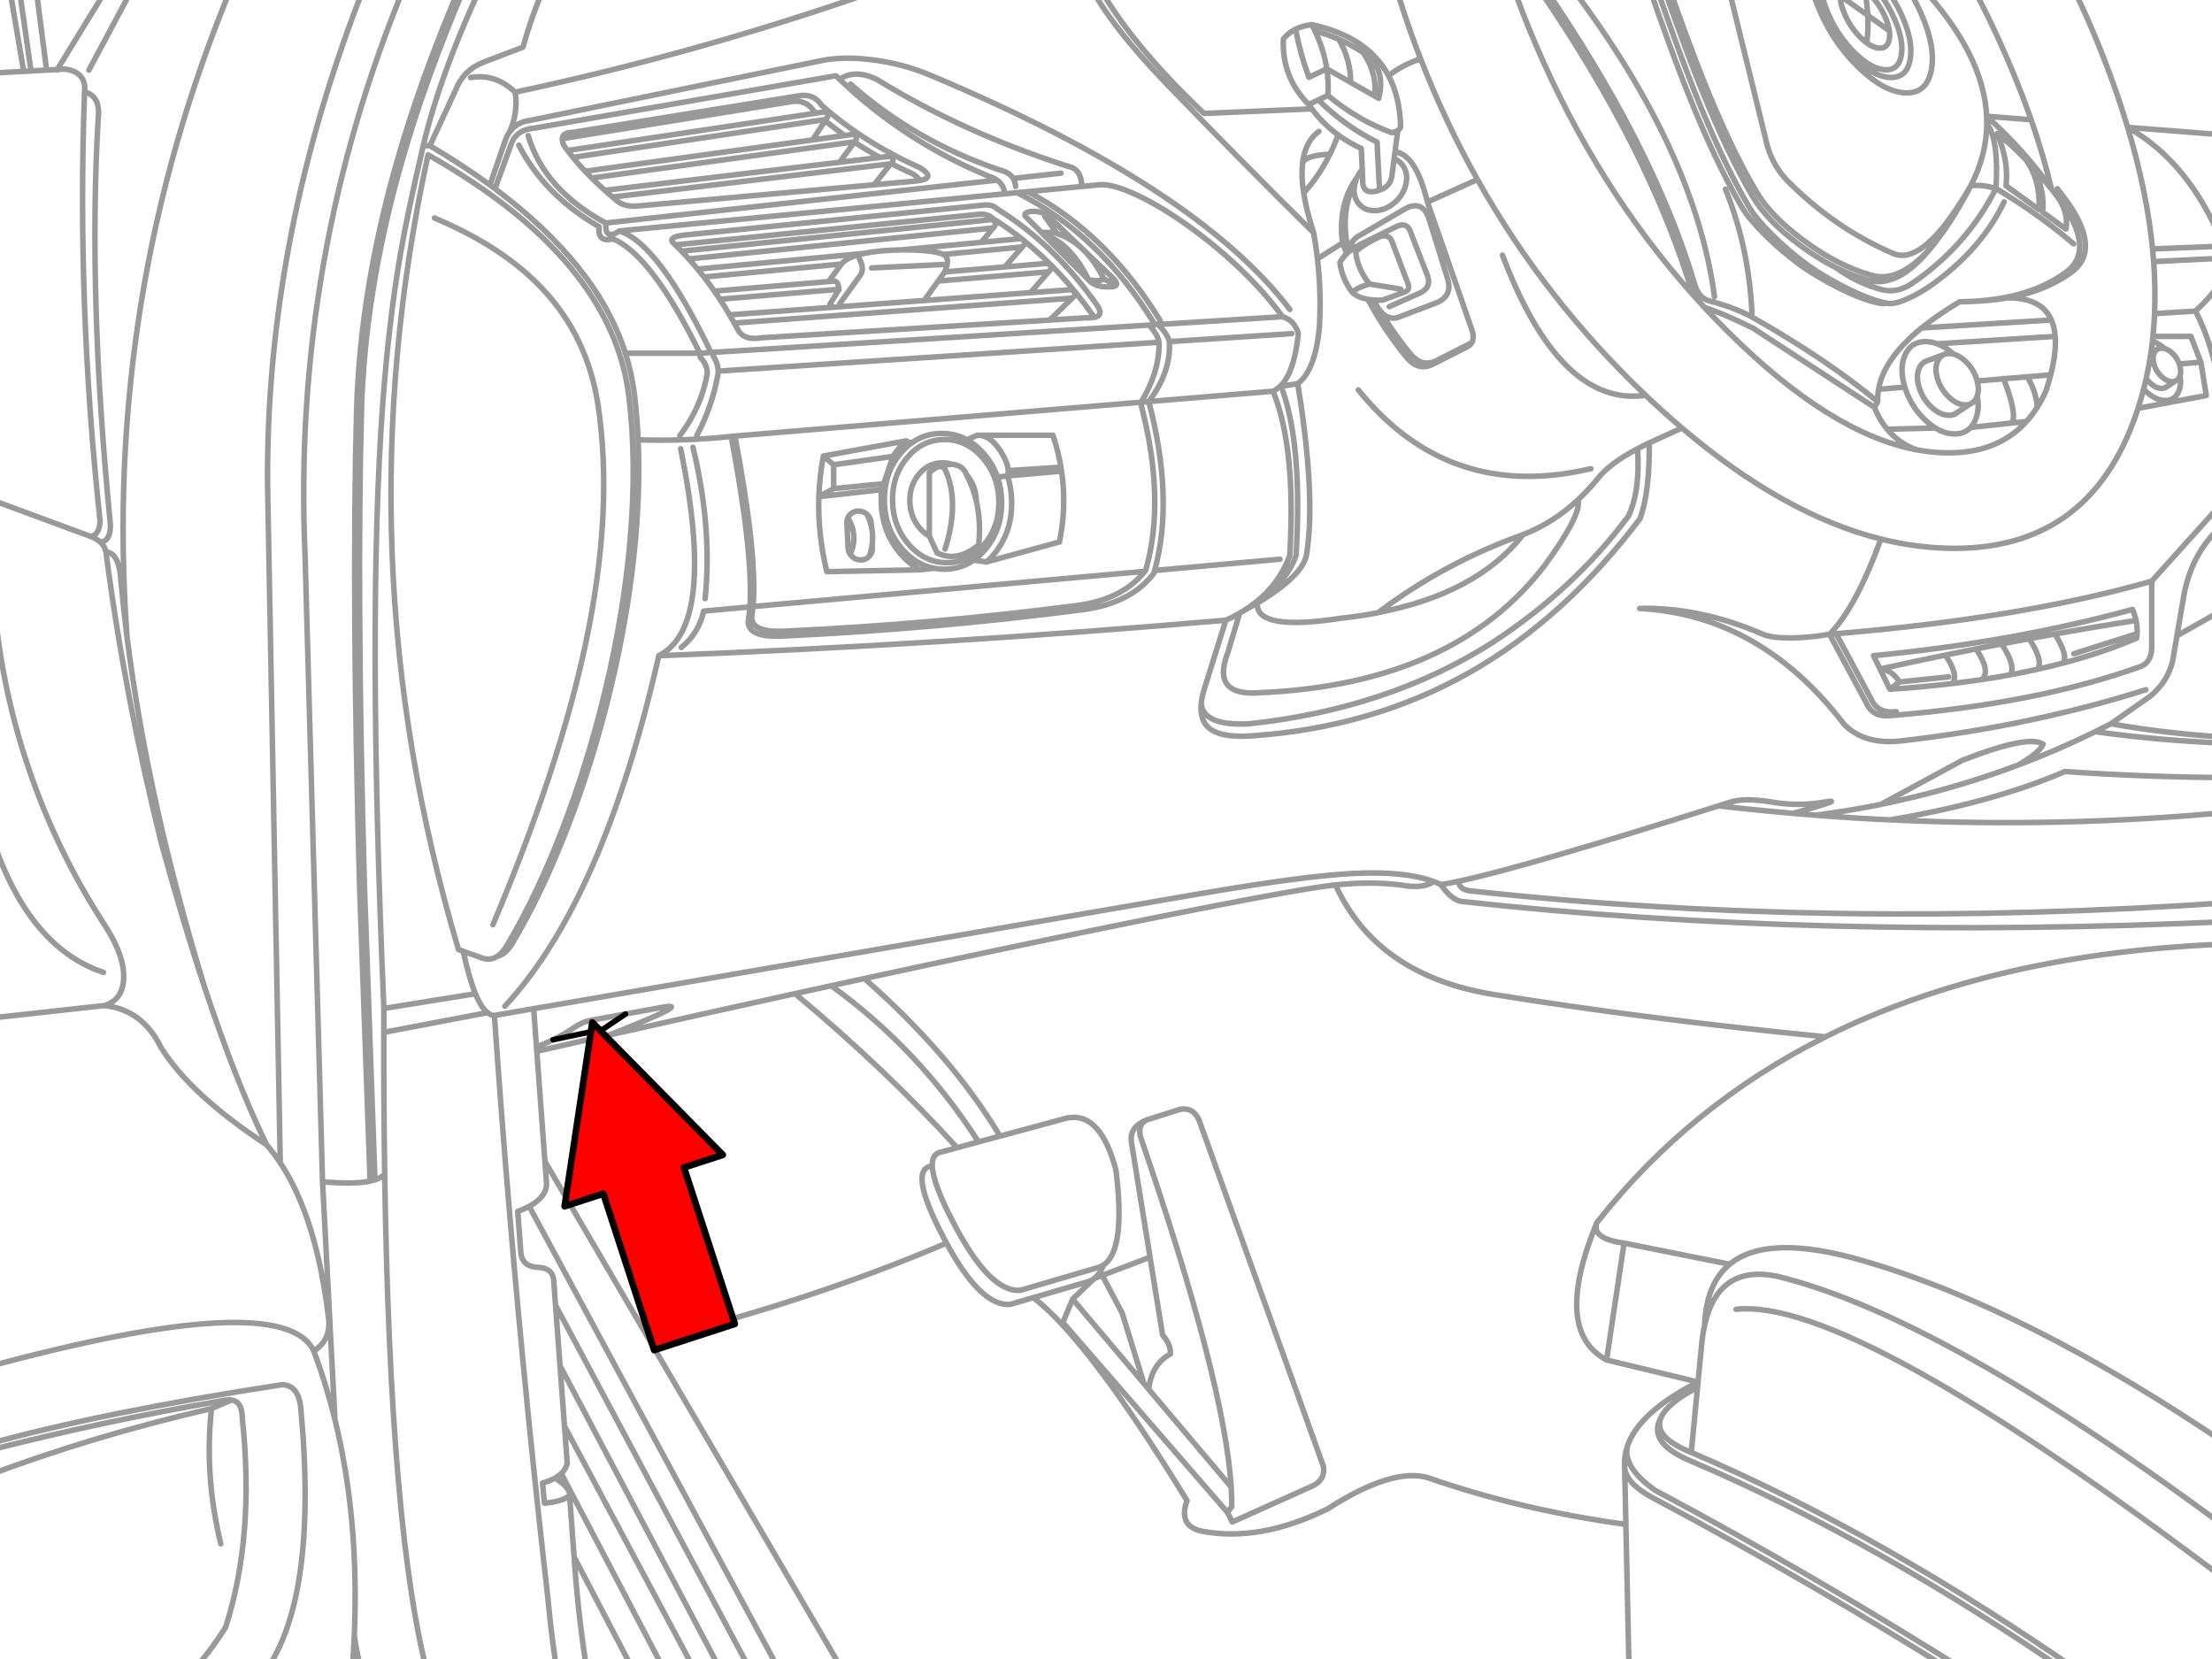 <svg xmlns="http://www.w3.org/2000/svg" xmlns:xlink="http://www.w3.org/1999/xlink" preserveAspectRatio="none" width="400" height="300" viewBox="0 0 400 300"><defs><path fill="#f00" d="M188.15-247.25v46h89.25v22.15l90.2-45.1-90.2-45.1v22.05h-89.25z" id="c"/><path id="a" stroke="#999" stroke-linejoin="round" stroke-linecap="round" d="M402.926 44.383l-1.264.049.121.302q.401.888.467 1.846l.676-.033m-5.364 18.849l-3.896.33m3.896-.33l-1.803-4.66-6.858.011-.093.885.28.093q.96.361 1.918 1.22.684.174 1.368.808.888.828 1.291 1.973l.055.165.06.214q.267.996.005 1.748.31 1.637-.242 2.874-.218.497-.533.841-.703.758-1.885.758-1.129 0-2.259-.698-.579-.358-1.16-.901-.251-.234-.478-.484-.459 1.774-1.017 3.495l12.337-2.319-.989-6.023zm-3.775 2.456l-.066.165q-.27.613-.808.802l-1.495 1q-.386.312-.967.313-1.022-.002-2.044-.956-.41-.381-.72-.824-.215.952-.456 1.89m15.019-23.663q.286 4.137-5.655 9.584 6.215 12.045 5.539 33.852l-13.453 14.948v12.134q-.099 2.495-1.934 3.253-18.762 6.752-45.107 8.881-3.392.41-4.572-2.374l-6.595-12.31q-3.847.67-7.199.67-3.319-.011-4.847-.67-11.431-4.935-22.246-4.66 21.787 1.161 36.929 20.927 3.711 3.803 10.529 2.979 23.444-2.712 43.986-9.221m13.98-29.895q-5.508 4.855-7.034 12.398l-1.33 7.749 9.683-5.462m-68.221-112.371q.971.195 2.077 1.066.374.298.764.67 1.824 1.751 2.918 4.182.65 1.441.819 2.621.112.805 0 1.489-.277 1.687-1.764 1.643-1.07-.033-2.314-.945-.487-.36-1-.852-1.824-1.748-2.918-4.177-.9-1.996-.874-3.49.006-.325.055-.626.22-1.335 1.198-1.583m3.539 10.727q.31-2.464.187-4.968l-4.979-3.55m5.567-2.209q2.548 2.658 4.144 6.204 1.787 3.962 1.335 6.71-.454 2.75-2.88 2.676-2.426-.075-5.402-2.929-2.978-2.852-4.765-6.814-1.513-3.36-1.418-5.847m8.397 5.759q-.118-2.329-.61-4.693m7.238-1.066q1.768 2.566 3.066 5.545 2.614 6.004 1.775 10.167-.831 4.165-4.627 4.05-3.8-.114-8.337-4.44-4.54-4.329-7.161-10.337-1.165-2.675-1.643-4.984m12.854 0q2.245 2.676 3.709 6.034 2.013 4.621 1.368 7.826-.64 3.204-3.561 3.116-2.926-.089-6.419-3.418-3.491-3.33-5.506-7.952-1.362-3.127-1.506-5.605m9.359 5.759l3.891 2.781m-41.002-8.54q3.804 10.946 6.606 17.959 5.001 12.552 9.738 20.564 2.594 4.385 8.562 8.804 3.228 2.384 6.408 3.979l.071.038q2.908 1.459 5.776 2.259 5.942 1.652 12.585-7.43-6.279 8.12-11.925 6.551-6.034-1.682-12.255-6.276-5.968-4.418-8.562-8.804-4.737-8.012-9.738-20.564-2.688-6.729-6.298-17.08m-3.589 0q4.211 12.225 7.249 19.828 5.001 12.552 9.738 20.564 1.253 2.132 4.21 5.056 2.803 2.781 5.891 5.067 3.264 2.407 7.463 4.506 4.462 2.22 7.43 2.759.508.093 1.193-.022-2.934-.563-7.303-2.737-4.199-2.099-7.463-4.506-3.088-2.286-5.891-5.067-2.957-2.924-4.21-5.056-4.737-8.012-9.738-20.564-3.037-7.603-7.249-19.828m19.965 28.071l-6.886-28.071m10.733 35.556q-2.973-3.143-3.847-7.485m23.004 20.685q-10.555-4.526-19.157-13.2m31.511 3.786q-7.321 11.588-12.354 9.414m14.035-12.2q-.854 1.481-1.682 2.786m1.682-2.786l.055-.11q2.827-5.461 2.858-11.167.005-.647-.027-1.297-.555-11.244-11.854-23.433m3.012 45.623q2.102-2.877 4.275-6.831m-4.275 6.831q2.91-3.766 5.957-9.617 1.928-.304 4.561.484.554-8.82-1.649-11.76m-18.064 32.478l.126.022q1.385.253 4.089-1.044 2.781-1.319 5.858-3.759 7.518-5.957 11.123-13.53m-30.362 11.898q3.551 2.627 8.084 3.918 2.968.85 5.935-1.275 9.652-6.697 14.86-16.948 6.195 3.7 11.535 7.946 1.28 1.017 2.511 2.066m-96.115-47.052q20.191 29.331 27.598 54.163.733 2.706 2.737 3.187 4.717 1.231 7.913 3.044 13.181 7.48 22.465 15.156-.045-1.121.148-2.242.962-5.542 7.782-11.084 2.907-2.36 6.875-4.721.527-.006 1.044-.022.876-.025 1.726-.077 9.875-.624 16.041-4.957 6.288-4.179-1.22-14.052l-.236-.291q2.361 3.031 1.857 6.254l-4.237-3.055q.444-3.41-1.412-7.732-.79-.882-1.561-1.687 2.584 3.604 2.352 8.969l-5.979-4.308q.5-4.515-1.594-9.419 2.472 1.878 5.221 4.759m36.929-4.44l-18.586-1.456.005.011q11.31 6.365 17.316 21.443l-12.821.511q.115 1.151.198 2.286l13.211-.648m-28.131-49.591q3.667 7.488 6.66 15.459 2.023 5.385 3.561 10.529m-16.783 7.584q1.475 1.642 3.022 3.556-4.569-6.643-11.705-13.14l-.005-.005m.005.005l8.029.626q-1.825-5.234-4.21-10.782-3.076-7.156-6.649-13.832m15.305 38.105l-.725-.923-.044-.055q-1.408-6.015-3.676-12.513m-10.139 32.791q3.068-.131 5.792-.604 5.963-1.042 10.276-3.731.52-.327 1.017-.676 6.685-4.444-2.226-15.321m12.722-11.073q3.475 11.598 4.495 21.954m-190.632-47.953q5.796 10.685 19.278 23.477l19.47-.83q-.29-.391-.566-.797-4.884-4.926-4.572-11.826.891-1.106 2.204-1.759 1.271-.632 2.94-.835 10.116 2.182 13.86 9.238 2.459-1.965 5.792-3.055-.379-.971-.747-1.951-2.246-5.981-3.896-11.661m110.585 56.801q6.202-.096 8.001 3.984.563 1.276.692 2.962.225 2.877-.808 6.946-.347 1.364-.835 2.863-.72 1.609-1.594 2.984-.893 1.407-1.945 2.572-5.372 5.956-14.926 5.666-2.417-.073-4.907-.539-15.691-2.947-34.303-21.531-2.045-2.042-4.012-4.16-1.069-1.151-2.116-2.325-17.322-19.432-28.302-44.98-2.49-5.793-4.369-11.244m-36.171 7.43q.307.585.583 1.171 2.176.543 4.275 1.467 2.253.99 4.418 2.418 4.195 2.685 2.814 8.265l-.791-.451-4.297-2.445-4.297-2.445q.369 2.406.198 4.814 5.262 4.408 11.518 6.726.687-.116 1.099-.39.388-.261.528-.665-.132-5.349-2.187-9.227m1.66 9.892l-.495 3.863q3.743.371 5.858 9.057l9.035-4.067q-5.833-10.4-10.266-21.8m-3.248 19.223q1.038 1.411.594 3.402m-2.132-4.572q.922.34 1.539 1.171m-1.539-1.171l-.357 2.759q-.176 2.269-2.286 2.902-3.197 1.113-3.033-1.978l-.082-1.753q-.575.66-.929 1.423-.2.429-.33.89l-.082.33q-.443 1.99.599 3.391 1.037 1.409 2.946 1.407 1.91.002 3.578-1.407 1.666-1.401 2.11-3.391m-1.973-5.814l-.159 1.242m-.885 26.719l5.715-2.55q2.086-1.091 1.055-3.429l-2.77-7.122q-.666-2.385-2.726-1.363l-5.924 2.924q1.311-.612 2.979-1.121 1.418-.462 2.066.615l2.99 7.869q.462 1.209-.747 1.583l-3.825 1.407q-.845.036-1.588-.016h-.016q.531 1.189 1.138 1.945 1.411 1.755 3.237 1.193l7.166-2.726q2.816-1.324 1.715-4.528l-3.209-10.331q-1.234-3.984-4.704-1.846l-8.397 4.924q-1.359 1.055-.929 2.259.91-.657 2.127-1.225m37.82-45.799q22.069 29.346 25.587 55.526m-3.896-.346q-7.868-26.271-28.087-55.63m68.517 83.646q-3.228-1.155-5.347-3.72-1.389-1.681-2.303-3.968l-21.949-14.31q-5.68-2.791-8.716-3.693m-42.073 3.924l-8.001-22.993m8.001 25.394q.537-.897 0-2.402m0 2.402q-.277.462-.835.764l-5.979 3.033q-2.576 1.408-4.66-.791-4.069-4.848-7.292-10.826-1.765-.304-2.775-1.22-1.852-2.377-2.286-5.408.443-.854 1.236-1.605-.386-.967-.753-1.956l-4.528 2.869q.698 6.075.352 12.255-.716 7.865-3.918 10.304 3.269 20.098 1.632 30.582-.386 3.927-8.93 9.04-.377 5.149 15.173 2.742 3.476-.384 6.649-.995 11.807-8.958 26.235-14.129 5.377-2.077 9.853-6.248l.005-.005q1.877-1.745 3.594-3.858 2.098-2.689 7.177-5.38 1.002-.53 2.121-1.061l5.902-2.682q-3.07-2.61-6.166-5.534l-.39-.374q-15.436 2.203-25.878-25.329m26.532 33.918q.084 8.775-1.649 13.662-13.662 18.091-30.84 27.829-17.651 10.002-39.49 11.453-5.66.374-7.727-1.583-1.513-1.434-1.236-4.264.103-1.099.478-2.407l3.968-12.651q-51.572 4.451-102.435 6.419-10.047 44.206-27.818 63.319m125.807-54.68q.371 4.075 8.6 3.66 25.087-2.673 43.876-14.596 14.842-9.656 24.708-22.949 2.137-4.537 1.638-12.15m-46.508-24.916q2.625 4.38 5.743 8.095 2.084 2.2 4.66.791l5.979-3.033.176-.104m19.174 28.411q.783 2.505-5.897 11.7-16.445 21.626-51.525 23.125-8.906.718-5.803-7.298l2.11-7.045q-1.176.67-2.484 1.253m167.386-50.377q-.106.928-.236 1.846l1.182-.44.049-.022q.291-.142.67-.143.267.001.533.071m1.907 5.875q-.24.087-.533.088-.189-.001-.379-.038-.761-.141-1.522-.852-.72-.667-1.121-1.544l-.154-.374-.071-.209q-.388-1.236-.005-2.116l.005-.022q.221-.499.621-.714m6.842-6.875l-7.397.456q-.09 2.093-.297 4.127m-.33 2.731q-.196 1.37-.445 2.715-.204 1.089-.44 2.16m-1.473 5.386l-.231.703q-8.564 25.346-34.44 24.559-5.836-.178-11.782-1.66-4.544 12.472-9.287 17.206l1.204-.099q33.639-2.804 57.004-9.485m-38.732-42.887l21.3-1.341m-18.36 3.209q-1.469-1.316-2.94-1.868m2.94 1.868q1.053.271 2.105 1.247 1.461 1.363 2.066 3.281l.093.324 4.776-.401-.011-.055m-4.765.456q.412 1.532.011 2.687.474 2.516-.374 4.418-.336.76-.819 1.286l7.49-.808q.914-1.751-1.533-7.985l4.253-.357 4.259-.357m-4.259.357q1.614 2.57 1.83 5.49m-4.55 2.852l2.605-.28m-10.249-3.127l-2.292 1.533m2.292-1.533q-.368.132-.819.132-.291 0-.583-.055-1.167-.217-2.336-1.308-1.105-1.025-1.72-2.374-.199-.43-.346-.896-.597-1.9-.011-3.253l.011-.027q.341-.767.956-1.099l-2.902 1.066q-.924.296-1.385 1.33-.596 1.347-.093 3.198l.093.324q.649 2.057 2.215 3.512 1.569 1.462 3.138 1.462.894 0 1.489-.478m-2.555-10.414l.071-.038q.449-.215 1.033-.214.407-.001.813.104m-2.94-1.868q-1.062-.401-2.127-.401-2.626 0-3.709 2.44-1.064 2.409-.033 5.781l.038.121q1.087 3.448 3.709 5.886.891.832 1.781 1.379 1.738 1.072 3.473 1.072 1.812 0 2.891-1.165m-16.635-6.891l4.743-.401m13.085 1.588l-.104.258q-.415.942-1.242 1.231m-16.629-.434l-.604 1m11.024 3.742l-8.721.225m16.063 39.683q2.309-.458 4.594-.896 2.515-.484 5.001-.945 2.331-.433 4.638-.846 7.466-1.336 14.673-2.462-.212-.997-.648-1.978-21.688 5.923-46.777 8.353l1.171 2.407h.005q5.967-1.315 11.788-2.511 2.794-.575 5.556-1.121zm0 0q2.729 4.074 1.033 5.545 2.635-.397 5.155-.863 1.048-1.682-1.594-5.578m-21.943 4.528l1.775 3.66 1.715-1.319q-1.316-2.205-3.484-2.341m1.77 3.66q5.872-.382 11.288-1.033 1.221-1.498-1.269-5.138m-8.304 4.852l8.925-.923m-20.339-7.793l6.27 11.705q1.18 2.784 4.572 2.374m28.664-14.024q2.528 4.024 1.462 5.254 7.248-1.907 13.31-4.506.059-.408.082-.813l-11.425 3.627m11.425-3.627q.068-1.209-.181-2.396m-22.718 9.831q2.513-.465 4.907-1 1.105-1.546-1.5-5.523m-243.493 1.572q3.103-2.47 4.045-6.562l8.348-.753q.646-9.437-3.38-30.791-8.457.875-16.816.604.36 8.332-.451 17.706-1.143 13.134-4.473 27.038-3.165 13.244-7.858 25.378-4.627 11.969-9.98 20.883-1.144 1.922-2.621 2.281-1.464.971-3.314.137l-2.896-1.017q1.051 4.859 2.215 7.677 1.044 2.522 2.182 3.413.609.481 1.247.489l7.084-1.22 120.334-20.762q18.575-3.187 27.62-3.66 9.388-.487 14.645 1.462.667.25 1.269.539 1.309-.185 3.22-.594 11.866-2.524 46.942-13.618l2.121-.67q2.602-.856 7.65 0 4.748.789 9.232 0 4.559-.777-5.534 2.028 2.024.174 4.045.33 5.99-.774 11.815-1.951l14.733-7.968q12.009-4.704 14.596-2.902-.638 1.509-4.561 3.775 7.118-2.681 13.958-6.045 1.417-.696 2.825-1.423l7.034-4.924q3.212-2.573 4.133-6.419l.78-4.561m-25.197 6.05q2.357-.524 4.6-1.116m-2.088-61.983l-23.438 1.44m5.545 64.236q2.718-.325 5.32-.714m-46.305-88.598q4.22 10.423 4.792 22.399m-19.207 14.843q-18.231-17.319-30.384-38.979m122.158 14.827q.354 4.835.159 9.392m-49.437 40.721q-17.496-4.369-35.94-20.053m24.109 69.952q6.763.523 13.48.841 18.496-3.097 31.621-8.738 14.85 1.042 29.895 1.105m-306.542 41.738l.511 6.935q1.595-.64 2.979-1.313 2.184-1.066 3.836-2.215 1.281-.933 2.858-1.275l12.793-2.33q6.546-1.278-9.304 4.951 17.536-3.951 33.533-7.463 3.299-.723 6.534-1.429 3.028-.659 6.001-1.302 23.355-5.058 43.172-9.1 34.588-7.067 41.93-7.815 6.452-.659 11.694 0 4.1.767 6.061-.604m143.942 3.792q-72.621 5.005-137.518-2.132-1.833-.28-1.934-1.715m139.453 7.27q-74.849 3.425-138.925-3.622-1.833-.28-3.748-3.055m28.192 61.087q-8.062 19.551 1.759 24.795l3.165-21.103q-5.929-.806-4.924-3.693zm0 0q16.711-21.264 41.32-33.577-32.305-3.181-60.576-7.749-20.575-3.558-27.961-19.696m52.141 64.714l19.075 3.814q6.898-5.674 24.24-.594 29.558 8.612 66.242 33.588m-96.203-11.716l-16.519-3.99m16.525 3.984l-.005.005m.005-.005l.709-7.325q.175-1.546.473-2.896.29-7.562 4.534-11.051m62.373 74.617q-35.774-24.686-69.314-39.04-8.09-3.34-5.435-7.952l.038-.088q1.185-2.476 6.529-5.309l.093-.951h-.005q-9.402 4.794-12.145 10.145-.317.619-.544 1.247-1.113 3.897 4.962 8.183 28.877 15.376 57.955 33.764m-50.223-53.339v-.005m1.182-10.222q2.435-11.037 13.068-8.886 29.941 7.258 81.948 45.991m-246.801-99.77q15.668 13.751 24.51 28.477l12.057-3.275.44-.077q5.729-.785 8.441 9.485 1.796 14.415-2.248 17.151-.623 1.614-1.654 2.413l1.429-.544 8.633-3.292-3.347-20.652q-.492-2.961 2.935-4.199l.055-.022 5.803-1.846q2.413-.385 3.429 2.022l22.421 62.428q.438 2.176-1.583 3.429l-14.86 6.682-.879-1.759-29.719-34.292 1.759-4.221 3.924-3.737q-.615.474-1.374.659l-9.628 2.819q9.965 7.66 27.741 36.66-1.664 4.633 2.726 5.539 10.466 1.972 22.685-4.045 11.685-7.499 18.113-5.627 16.684 5.815 35.759 8.441l-.225-10.293-.011-.434q-.07-1.836.577-3.611m60.406 41.947q-27.814-17.469-55.444-32.181-5.283-2.721-5.528-5.721m12.035-2.72q-7.036-2.814-5.435-6.369m5.435 6.369l1.132-11.766m-12.942 24.779l.599 27.609m16.124-157.423q6.758.778 13.469 1.357m53.212 156.065q-36.987-25.812-71.595-40.622m34.242-117.064q12.779-2.579 24.768-7.095m-23.103 9.886q31.255 1.491 61.516-1.418m-89.334 89.84q20.987-2.297 89.334 49.536m-24.455-153.889q11.789 1.658 24.455 2.121m-21.63-3.545q10.41 1.848 21.63 2.484m-73.161 54.064q30.51-15.267 73.161-16.783m-249.307-155.323q11.763 10.375 26.928 15.508.905.209 1.528.599.6.379.94.929l8.633-.945m7.743 19.102q-.8.552-2.786.132m2.786-.132q-3.273-6.515-8.474-8.194-.353-.115-.714-.209h-2.099l.324.324q4.782 1.491 7.946 7.743l.231.467h-.005l.445.451q1.33 1.046 3.858.819 1.495-.136.176-1.506l-11.716-11.222q-.57-.492-1.451-.714-.768-.2-1.539-.148-.745.052-1.072.302-.366.264-.049.621l2.852 2.863m2.814.209l-2.165-3.077m-3.088-4.49l9.749-.94q-.095-3.164-2.445-3.622-18.821-6.006-34.632-15.739-3.94-1.864-6.693 0 11.763 11.249 26.928 17.509.905.278 1.528.714 1.274.902 1.363 2.478l2.237-.214 1.967-.187zm0 0q14.264 7.513 23.933 23.339m-29.807-17.591q-.033-.319-.286-.517-.242-.198-.561-.165l-55.845 5.682q.604.615 1.319 1.407l54.68-5.561q.275-.033.451-.198l.066-.088q.198-.242.176-.561zm4.77 2.781l.385.308m-.385-.308q-.143-.044-.33-.033l-6.979.659-14.508 1.368q2.128-.035 4.078.126 2.627.22 3.561.692l13.991-1.319q.242-.033.429-.187l.088-.088q.198-.242.176-.561-.011-.198-.121-.352l-.154-.176-.231-.132zm0 0q-2.627-2.077-5.364-3.759-.89-.945-2.99-.615l-54.229 5.462 1.121 1.132m61.703-.912l-3.297 3.759 7.474-.626q.33-.022.561.187.242.198.275.517.022.319-.176.561l-.11.11-3.341 3.836m-4.682-4.583l-10.859.901-1.187 1.649 19.652-1.638q.231-.011.418-.165m4.594 4.089q-.011-.308-.264-.528-.231-.209-.561-.187l-26.356 1.945-16.53 1.22h-.033l-18.608 1.374.857 1.484 60.78-4.484q.209-.011.407-.143l.121-.121q.209-.231.187-.561zm2.253-3.006q-3.821-4.266-7.946-7.743l8.172 8.21m4.539.769l-1.748-.901m-3.979-16.701l3.391-.324q2.396-.077 6.617 1.901 4.111 1.934 8.903 5.32 4.946 3.506 9.364 7.672 4.77 4.517 7.979 8.969 2.09.556 2.858 3.022-.732 7.122-3.308 9.573l3.193-.511m-51.393-37.078q.377.618.423 1.451m1.506 9.782q6.814 5.484 12.277 13.255.22.308.385.637 1.868-.363.495-2.308-7.661-10.914-18.025-17.322-.89-.945-2.99-.615l-53.548 5.364q-3.187.385-1.759 1.583l.198.187m114.415-25.378l1.737-.813 1.737-.813m-5.842-11.958q.841 4.433 2.407 8.683l3.237-1.539q-.522-3.405-2.121-6.809m-2.286 24.059q.396-4.058 2.979-5.93m-2.979 5.93q.202-1.628 4.957-1.813.821-1.664 1.495-3.484-2.733-2-4.754-4.715m-40.32-22.647q4.142 7.843 14.079 18.14 13.413 13.901 26.554 26.878-1.29-3.981-1.781-7.166-.451-2.904-.236-5.144l.005-.038v-.011m6.452-5.298q1.914 1.397 4.177 2.445l.181 3.786m-7.941-12.557q4.646 4.618 10.617 7.628l.44 8.661m-4.374-1.418q-2.399 4.362-1.649 10.298.381 1.027.78 2.028l.225-.165m-.225.165q-.371.286-.687.588m3.825 8.232q.506.089 1.072.126m4.858-1.962l-5.627-.923q-.336.089-.637.187-.454.143-.835.302-1.097.46-1.605 1.05m3.077-1.539q-2.167-2.687-2.506-5.803 1.478-1.445 4.396-2.77m-12.002-.703q.43 2.35.703 4.715m4.528-2.869q-.888-7.027 2.638-11.848m-9.65 2.836q2.778-3.064 4.726-7.007m8.045-10.546q.585-3.907-2.022-7.815m-2.275 5.369q.048-4.005-2.143-7.787m-79.827-10.068q-34.039 12.212-68.957 19.641.581 3.594-1.006 7.188 1.307-1.841 3.863-2.121l51.998-10.672q4.144-.945 9.683-.242 5.495.692 10.43 2.77 48.217 20.223 64.978 42.326m-139.288-29.686q4.668 9.093 14.508 14.739-.353 2.919 2.528 2.198 6.998 3.01 15.684 20.663l2-.126q-9.487-19.786-16.574-21.965-2.605 1.834-2.429-1.429-11.151-6.058-14.024-15.783m65.55 5.012q-.114.07-.258.088m.258-.088q.113-.062.198-.17.177-.224.143-.506-.034-.281-.258-.456-.224-.176-.506-.143l-1.605.192-7.249.868-42.43 5.072q.683.61 1.401 1.214l50.047-5.985m-50.047 5.985l.55.456q1.396 1.428 4.221 1.143l42.458-3.814 3.077-3.858q1.891.975 3.88 1.868 1.119.708 1.324 1.214 2.868-.508.082-2.27-10.272-4.613-17.849-11.343-1.253-1.91-3.605-1.759l-41.326 6.682q-1.785.002-1.885 1.077.222-.022.478-.022l41.326-6.682q2.352-.151 3.605 1.759l.445.39 1.297-.192q.281-.04.511.132.231.167.275.445.04.281-.132.511l-.011.016-.055.066-.258.396q1.704 1.38 3.528 2.665l1.341-.187q.279-.039.506.132.229.174.269.456.037.26-.11.473l-.022.033-.027.033-.192.258q2.206 1.448 4.578 2.764m-9.26 22.427l-20.63 1.726m20.63-1.726l2.319-3.165-24.817 2.341q.934 1.209 1.868 2.55.341.473 1 1.462l21.498-1.792q-.066-1.286-.736-1.484l-1.132.088zm2.319-3.165q1.034-1.286 4.177-1.934l-30.148 2.847 1.154 1.429m-2.737-3.264q.758.835 1.583 1.835m40.144-16.008q-.354.061-.797.104l-7.485.67m-65.83-9.54q-.451.628-.753 1.44l-2.797 8.139.912.676 2.984-8.21q.962-2.5 4.177-2.748l54.427-9.452.659.637m-4.226 6.116l-44.903 6.748q.469.625.973 1.247l45.332-6.809.104-.016q.225-.036.379-.192m-.484.209l.225.187-2.27 3.462 5.798-.797m-5.798.797l-41.09 5.66q.574.616 1.187 1.225l47.228-6.507.148-.038q.162-.058.28-.198l.049-.066m-.33.264l.088.06-2.671 3.632m-1.286 26.197l-.462-.594 1.627-2.594-.022-.055m4.627-6.496q2.066-.423 5.045-.572.786-.038 1.55-.049m-11.068 9.721l3.561-4.924q1.055-1.253 0-3.165m14.222 3.99l-2.517 3.517m3.44-8.32q1.374.615.264 3.154m-13.211-.714l12.925-.615m-21.63 34.599q-.7 3.639-.824 7.342l2.671-1.451v-4.308l-1.846-1.583zm0 0l14.909-2.737.984.407q2.405-1.759 5.473-1.759 2.475 0 4.561 1.143l1.857-.813h13.672q1.086 3.22 1.572 6.485.934 6.315-.385 12.793l-13.156 3.605-2.336-.324q-2.342 1.643-5.309 1.643-.969 0-1.879-.176l-2.544.286-16.805.33q-1.657-6.873-1.44-13.541l11.354-1.275.363-1.066-9.046.89m15.574 14.662q-1.802-.984-3.347-2.731-3.523-3.999-3.632-9.65-.021-1.083.088-2.105h.588q.447-3.738 2.825-6.562.913-1.081 1.951-1.835m4.072 22.597q-3.212-.618-5.688-3.418-3.166-3.594-3.264-8.672-.021-1.089.104-2.11m-2.451 6.677q-.245-1.1-.764-2.187m.764 2.187l-.027-.61q-.042-.912-.72-1.561l-.016-.016q-.664-.621-1.566-.621-.911 0-1.528.637-.25.266-.39.577 1.947 3.284.407 6.567.142.217.341.407.68.648 1.594.648.911 0 1.517-.648.406-1.119.544-2.226.2-1.59-.154-3.154zm-4.248-1.594q-.201.446-.176.984l.214 4.44q.03.64.368 1.143m23.905-17.443q2.88 3.259 2.968 7.864.089 4.605-2.665 7.864-2.746 3.259-6.726 3.259-3.979 0-6.858-3.259-2.869-3.259-2.957-7.864-.09-4.605 2.654-7.864 2.753-3.259 6.732-3.259 3.981 0 6.853 3.259zm-9.59 14.189l1.39 3.033m-1.39-3.033q-.901-.498-1.676-1.374-1.793-2.036-1.846-4.913-.056-2.88 1.66-4.918 1.722-2.038 4.21-2.039.922 0 1.748.28 1.93.137 2.594 1.824 1.728 2.004 1.797 4.809.86 3.683.423 7.913-3.835 3.238-7.518 1.451m5.397-20.443q1.614.883 2.995 2.451 1.711 1.936 2.528 4.303l1.824-.214q.131-.442.11-.956-.067-1.472-1.396-3.539-1.792-2.79-3.924-2.858m-15.492 3.819l-10.727 1.522m10.727-1.522q.503-.799 1.127-1.539.581-.688 1.209-1.258m7.073 19.531q.202-.645.374-1.275l.115-.434q.898-3.475.852-6.468-.056-3.412-1.341-6.199-.36-.531-.918-.517l-.06.005q-.758.056-1.868 1.083v11.464l.005.011m4.094-12.964q-1.246.043-2.171.401m6.562 6.232q-.593-2.534-1.797-4.809m-14.937 1.676l1.682-4.94m-28.675-24.087l.583 1.077q1.077 2.165 4.396 1.583l51.943-3.187m-63.088 6.693q1.387 1.444 1.264 3.077-1.063 5.979-4.946 11.112m6.045-14.409q1.002 1.554.879 3.187-1.063 5.979-3.847 11.2m-10.606.747q-.18-4.211-.659-8.155-.452-3.793-1.627-7.474-5.062-15.906-23.57-29.719m.473 138.634q.887-.588 1.632-1.841 5.353-8.914 9.98-20.883 4.693-12.134 7.858-25.378 3.33-13.903 4.473-27.038 1.22-14.112-.209-25.862-2.968-24.894-36.292-43.755-15.738 72.217 5.495 143.574l.852.302m29.307-108.035h13.453m9.029 45.816q-.073 1.056-.203 1.962-.882 3.68 6.276 3.308 27.445-1.291 53.932-4.737 8.826-1.117 12.98-6.606l.137-.495q3.558-12.965-1.061-30.511l-1.385.115-.066.225q4.571 17.368.896 30.115l-.165.214q-4.044 5.137-12.442 6.199-25.726 3.347-52.383 4.6-6.951.363-6.094-3.209.084-.583.143-1.231.828-9.06-3.231-30.582m47.398 7.199q.702 2.026.747 4.369.098 5.078-2.94 8.672-.98 1.164-2.105 1.951m-18.877-.676q.619-.637.577-1.55l-.033-.676m-34.605-17.217q6.552 32.168-3.957 37.38m8.375-10.298q1.334-12.737-2.198-27.345m106.051-10.991q-.579.553-1.253.868 4.18 10.237 3.012 29.686-1.866 5.083-6.215 8.496h.005q5.471-3.37 7.353-8.496 1.169-19.449-2.396-29.73m-23.685-11.365q-.225-.268-.484-.544l-.055.005.539.539zm0 0q.313-.451.594-.61-10.006-16.378-24.933-23.856m23.812 37.743q4.04-5.384 3.72-10.771l-.005-.055v-.005q-.379-1.49-2.061-3.088-.25-.128-.533.033m-76.563 20.174l74.057-6.171q3.362-5.597 3.242-10.821l-.005-.005-78.898 5.16m77.574-7.727q1.11 1.354 1.324 2.566h.005v.005m-11.76-4.495q-.572.11-1.44.066l-6.562.407 4.21-4.089m-11.81 32.247l9.754-.868m-9.754.868q.689 2.135.736 4.578.11 5.651-3.27 9.65-.602.715-1.253 1.302m3.896-16.486l8.82-.572m35.83 24.411l.346.06q-1.152.691-2.451 1.401-.37.229-.753.451m2.852-1.912q-.986.774-2.099 1.462m-17.151-37.776l22.454-1.868m-21.394 32.379l22.647-2.033m-19.992-39.309l22.136-1.445m-24.196-1.643l22.504-1.412m-95.654 52.361l70.776-6.358m-78.371-39.534l79.08-4.951m-77.475-4.682q.879 1.33 1.748 2.825m47.777-15.86l-2.297 2.759m-65.407-2.055l69.616-6.699m-1.363-2.478l-70.683 7.749m-25.202-43.282q-7.464 17.304-11.925 33.171-6.375 22.718-7.001 43.854-.912 33.852.528 85.817l1.901 53.289q1.201-.393 1.764-1.05-.181-12.112-.159-25.587.002-2.144.011-4.319-3.033-70.485-.231-108.909 1.099-15.112 3.253-27.576 1.275-7.353 4.089-19.377 1.879-8.089 5.759-17.915 2.022-5.099 4.896-11.398m-10.656 29.313h1.198l4.627-10.002q1.461-3.705 5.1-5.1l7.1-2.704q1.642-5.962 4.122-11.507m4.896 31.423q1.026 1.256 2.198 2.5m-4.122-5.941q-.047.523.302 1.297.316.448.648.896m-14.03 6.232q-4.957-3.619-10.843-7.095m15.398-9.672q-3.568-3.415-8.034-2.638m-6.529 25.378q12.409 5.199 19.564 12.848 8.1 8.65 9.98 20.916 2.88 19.146-2.308 43.425-4.759 22.268-16.684 50.481m-15.827-169.875q-20.441 49.278-18.113 102.875l3.165 113.426q5.667.512 8.595-.115l-1.912-53.52q-1.44-51.965-.528-85.817.626-21.136 7.001-43.854 4.461-15.867 11.925-33.171m-73.057 15.64l.055-.088-1.929.104-2.814.154-1.33.071-7.205.401m22.817-16.283l-9.54 15.552 1.407-.077q3.922.579 3.517 4.133 2.978.715 2.462 4.924-1.856 31.805 2.198 73.068.156 3.063-1.764 3.358.792.736.973 1.742 2.433.125 2.726 5.451.45 4.905 1.083 9.914-4.463-61.683 19.141-118.064m-37.814 15.882l-2.682-15.882m1.748 0l2.264 15.81m2.814-.154l-2.028-15.657m9.672 15.651l8.359-15.651m-9.15 19.608q-1.416 38.348 2.814 77.552-.188 2.608-1.759 2.726 1.153.434 1.841 1.072m-21.097-8.194l19.256 7.122m-17.498 10.375q1.132 16.113 6.309 31.434 5.089 15.047 13.739 28.357 3.671 5.627 3.462 9.771-.198 3.814-3.462 4.825 6.87.747 10.2 7.562 5.345 8.572 19.08 17.585-5.5-11.295-11.128-28.236-3.901-11.739-7.864-26.191-6.707-26.994-10.024-52.668m29.016 107.095q1.306 1.504 2.473 3.264l-2.286-122.142q-.428-45.275 17.69-90.917m.83 216.361q.471-.101.868-.231m29.181-23.999l.06.78q6.654-1.512 13.101-2.962m42.876 116.036l-35.534-60.747-18.976-32.445.297 4.023q-.022 2.442-3.132 4.111l45.854 85.059m-45.854-85.059q-.906.49-2.077.912l.577 7.6q.301 2.358 3.028 2.511 2.615.056 2.885 2.198l.341 4.638 35.869 67.198m-39.254-113.074l1.467 19.883m-29.093-27.62l16.541-2.66m-16.552 6.979l18.734-3.567m-90.999 1.127l21.806-2.407m-21.806-35.495q6.36 24.409 21.63 29.516m81.657 60.12l.808 10.925 29.686 56.273m-32.5-31.434q3.554-.34 4.539-1.451l-.027-.352q-.238-1.262-2.594-2.737-.939.524-2.259.89l.341 3.649zm1.918-4.539q.658-.37 1.127-.819.829-.79 1.072-1.824l-.495-6.743-.808-10.914m-50.536-36.655q6.685 10.097 8.782 28.653.148 3.506-2.726 5.364 2.248 5.979 3.819 12.365l-2.237-42.963m-17.673 39.479q-22.54 3.869-43.524 9.293m44.744-9.337q-.536-.081-1.22.044m1.22-.044q1.925.287 1.945 3.209 2.3 21.276-2.99 37.809-2.961 4.778-7.001 9.057m-36.699-36.166q19.403-7.356 41.15-12.37l3.594-1.539m-44.744 8.155q21.496-5.96 53.899-10.925 2.979.11 3.363 4.231 3.298 35.304-7.161 48.613m16.833-7.54q.5 3.77 1.599 7.54m-1.599-7.54q-.154 3.591-.462 7.276m51.514.264l-11.343-21.729q.742 11.106 2.517 21.729m-16.915-119.57q2.42 35.215 6.012 71.199 1.698 17.027 3.66 34.226.685 7.33 1.792 14.145m2.11-32.885l.824 11.156m-63.824-2.363q-3.021-12.421-1.671-24.444m22.284 1.989q4.407 17.902 3.501 39.007m5.49-83.366q.987 65.247 7.902 90.906m-80.327-55.872q54.198-14.725 59.615-3.039m150.652-41.831q-1.785.692-1.352 2.968 15.228 44.366 16.431 63.418.12 1.92.099 3.583l-.791.967m-22.383-44.662q-.538.365-1.182.522l-13.805 4.045q-5.561.506-12.222-12.398-3.629-6.967-3.715-10.09l-.242.066q-4.053.741 2.11 12.574.353.684.703 1.33 6.252 11.547 11.518 11.068l4.177-1.225m-43.079-54.922q16.357 13.638 29.296 27.845l3.869-1.05q-10.802-16.82-26.631-28.225m18.278 32.539q-.062-2.179 1.605-2.484l2.88-.78m26.213 23.053l3.616 6.831 3.929 12.738.852 1.011q.557-4.587 3.924-6.364.099-1.715-1.407-3.429l-2.281-14.079m-13.986 7.573l12.898 15.288m.852 1.011l14.904 17.662m-45.645-62.346l3.88-1.05m-63.236 37.006q29.172-7.247 53.575-17.673m-148.042-109.502q3.779 29.884 14.079 63.494m69.858-146.41q1.122 1.116 2.363 2.22m11.425 268.618l-19.278-36.792m24.784 36.792l-24.207-45.359m146.976-146.965q17.895-3.446 26.235-14.129m-29.807-26.114q16.323 20.298 42.029 14.244" fill="none"/><path id="b" stroke="#000" stroke-linejoin="round" stroke-linecap="round" d="M99.874 187.809l9.024-1.907 4.067-2.748" fill="none"/><path id="d" stroke="#000" stroke-width="3" stroke-linejoin="round" stroke-linecap="round" d="M-.006 18.385h74.298v-18.382l75.11 37.555-75.11 37.576v-18.444h-74.298v-38.304z" fill="none"/></defs><use xlink:href="#a" transform="matrix(1.001 0 0 1.001 .028 .028)"/><use xlink:href="#b" transform="matrix(1.001 0 0 1.001 .028 .028)"/><g transform="matrix(-.103 -.317 .317 -.103 216.046 278.339)"><use xlink:href="#c"/><use xlink:href="#d" transform="matrix(1.201 0 0 1.201 188.2 -269.3)"/></g></svg>